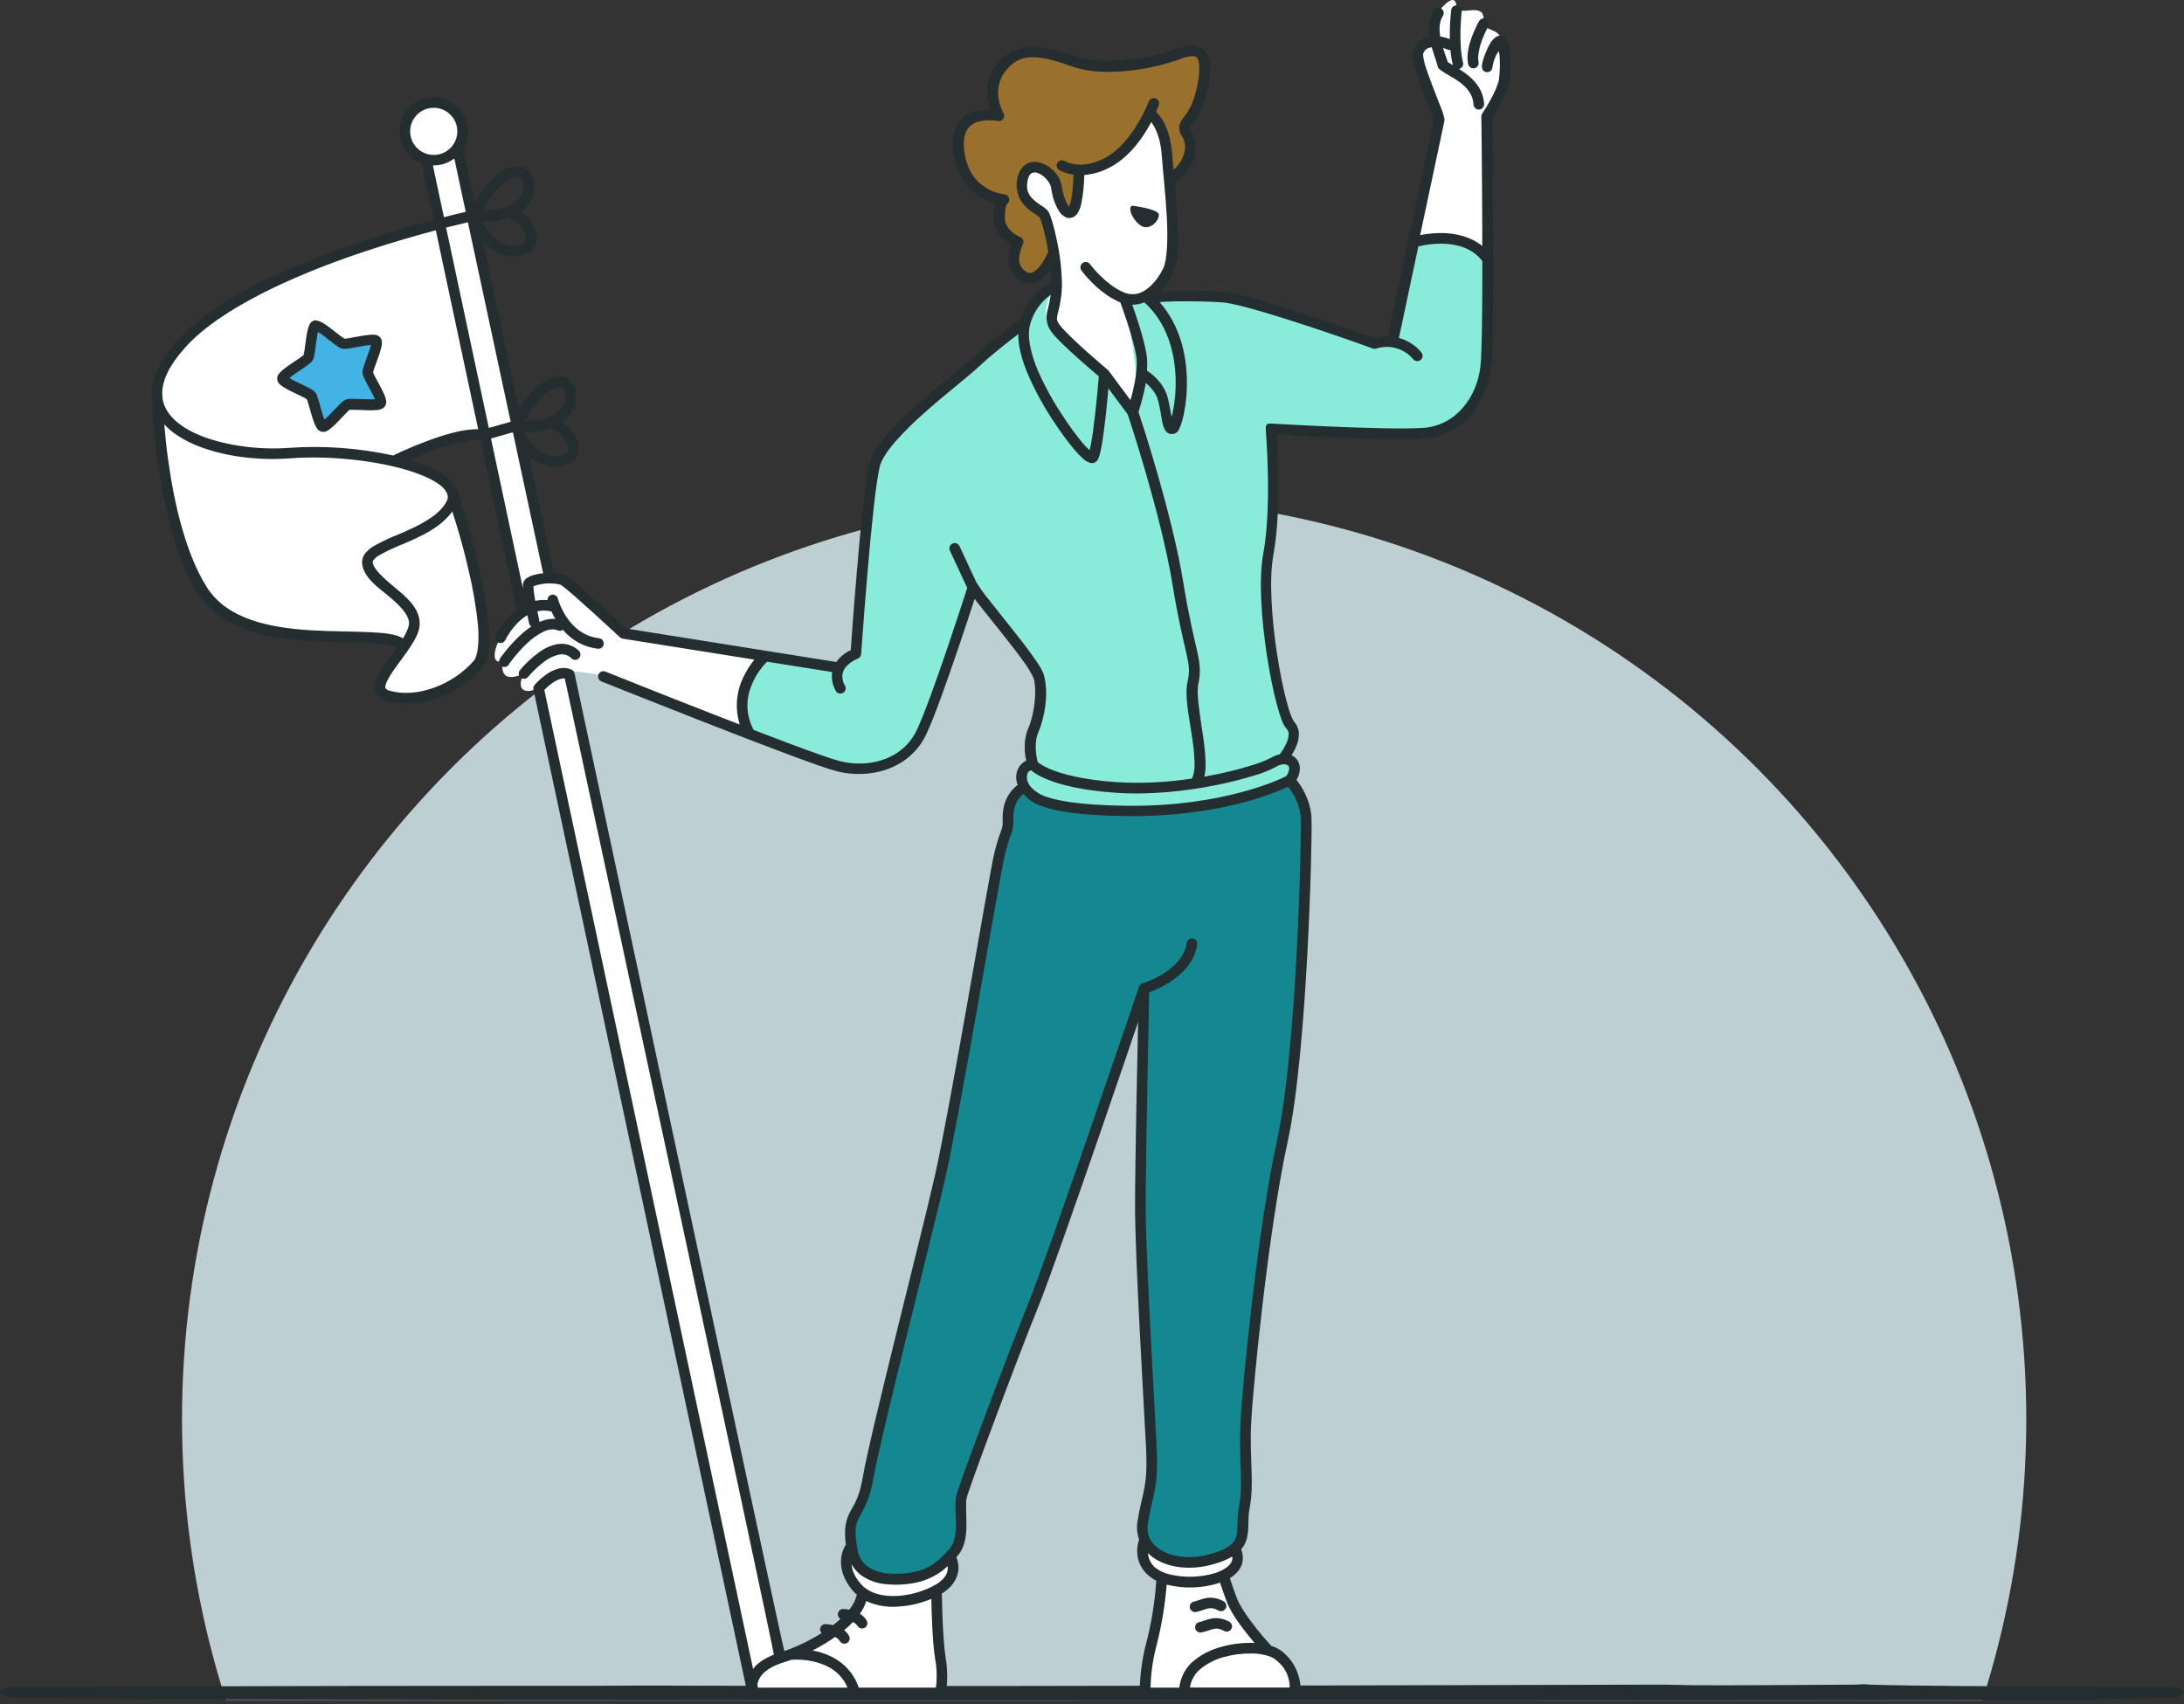 <?xml version="1.0" encoding="UTF-8"?>
<svg width="360px" height="281px" viewBox="0 0 360 281" version="1.1" xmlns="http://www.w3.org/2000/svg" xmlns:xlink="http://www.w3.org/1999/xlink">
    <rect x="0" y="0" width="360" height="281" fill="#333333" stroke="none"/>
    <title>5A415F95-45DD-4D64-B0CE-130BC3CB06FB</title>
    <defs>
        <rect id="path-1" x="0" y="0" width="340" height="230"></rect>
    </defs>
    <g id="UI" stroke="none" stroke-width="1" fill="none" fill-rule="evenodd">
        <g id="3.2---New-Section---New-Created" transform="translate(-444, -416)">
            <g id="as_NewSection" transform="translate(444, 416)">
                <g id="Group-7" transform="translate(13, 50)">
                    <mask id="mask-2" fill="white">
                        <use xlink:href="#path-1"></use>
                    </mask>
                    <g id="Rectangle"></g>
                    <circle id="Oval" fill="#BECFD4" mask="url(#mask-2)" cx="169" cy="184" r="152"></circle>
                </g>
                <g id="Group-52" fill-rule="nonzero">
                    <path d="M114.962,277.926 C105.004,277.876 97.215,277.951 97.215,277.951 L82.381,277.951 C74.248,277.951 45.75,277.972 27.096,278.04 L1.977,278.129 C1.977,278.129 0,278.296 0,279.018 C0,279.74 1.977,279.907 1.977,279.907 L23.494,280.085 C56.33,280.355 337.449,280.405 348.374,280.138 L357.976,279.907 C357.976,279.907 360,279.754 360,279.018 C360,278.281 357.976,278.129 357.976,278.129 L332.637,278.036 C318.937,277.986 307.703,277.83 307.322,277.68 L305.693,277.752 C305.693,277.752 282.498,277.908 279.649,277.855 L274.407,277.755 L271.918,277.755 L218.056,277.89 L164.211,277.979 L148.591,277.979 C148.591,277.979 123.113,277.968 114.962,277.926 Z" id="path2625" fill="#242D2F"></path>
                    <g id="g1791" transform="translate(25, 0)">
                        <path d="M143.803,129.515 C143.803,129.515 140.939,132.032 141.179,134.689 C141.418,137.346 139.144,142.138 137.939,150.036 C136.734,157.934 133.351,177.04 133.351,177.04 L129.142,197.217 L117.718,245.411 C117.718,245.411 116.02,249.95 115.231,252.337 C114.441,254.724 115.863,261.946 124.983,260.288 C134.103,258.63 133.227,251.215 133.307,249.167 C133.387,247.119 135.305,242.095 135.305,242.095 L160.611,171.422 L163.538,163.624 C163.538,163.624 162.872,198.113 163.225,207.976 C163.577,217.838 164.743,236.811 164.743,242.671 C164.743,248.531 162.296,251.641 163.847,254.365 C165.399,257.088 171.126,258.587 175.331,257.029 C179.537,255.47 179.573,254.132 179.92,251.168 C180.266,248.205 180.402,235.439 180.369,231.783 C180.336,228.127 183.919,201.02 185.16,193.225 C186.402,185.43 189.779,173.091 189.293,162.992 C188.806,152.893 191.29,137.893 189.959,133.241 C188.627,128.589 187.225,129.169 187.225,129.169 C187.225,129.169 181.524,132.455 167.556,133.627 C153.588,134.799 145.447,132.558 143.759,129.525 L143.803,129.515 Z" id="path1553" fill="#138890"></path>
                        <path d="M118.35,126.402 C118.35,126.402 113.243,126.858 108.694,125.133 C104.146,123.408 88.966,117.272 84.967,115.407 C80.968,113.543 74.202,111.202 72.684,111.059 C71.166,110.915 68.272,110.13 66.357,111.372 C64.443,112.614 63.361,114.165 61.696,113.889 C60.031,113.613 61.316,110.992 61.316,110.992 C61.316,110.992 59.938,111.888 58.696,111.541 C57.454,111.195 57.867,109.024 57.867,109.024 C57.867,109.024 56.535,109.474 56.535,108.092 C56.535,106.71 57.534,104.989 57.534,104.989 C57.534,104.989 60.291,101.266 61.636,100.713 C62.981,100.161 62.362,98.642 62.465,97.161 C62.568,95.679 63.018,95.229 66.501,95.496 C69.983,95.762 76.26,103.357 77.822,104.219 C79.383,105.082 113.313,109.98 113.692,109.91 C114.072,109.84 116.07,107.739 116.313,106.98 C116.556,106.221 117.451,92.839 117.978,85.563 C118.504,78.288 119.289,74.113 124.497,69.664 C129.705,65.216 141.568,54.9 141.845,54.73 C142.121,54.561 143.636,53.695 143.636,53.695 C144.076,52.725 144.571,51.781 145.121,50.868 C146.017,49.383 148.844,47.315 148.844,47.315 C148.977,45.383 148.92,43.443 148.674,41.522 C148.258,38.898 147.811,35.934 146.293,34.656 C144.775,33.377 142.88,31.932 143.879,29.208 C144.878,26.485 147.775,27.001 148.95,29.931 C150.126,32.861 150.845,36.277 152.02,34.416 C153.196,32.555 153.379,28.083 153.379,28.083 C153.379,28.083 155.483,28.116 158.45,26.152 C161.417,24.187 164.656,18.737 164.656,18.737 C164.656,18.737 166.245,19.632 167.347,25.496 C168.449,31.359 168.555,41.845 168.106,43.846 C167.656,45.847 164.277,48.74 164.277,48.74 C168.836,48.407 173.419,48.616 177.928,49.363 C184.861,50.605 192.965,53.742 195.103,54.467 C197.241,55.193 202.072,56.572 203.244,56.295 C204.416,56.019 204.796,55.396 205.035,53.881 C205.275,52.366 212.314,19.562 212.314,19.562 C212.314,19.562 209.694,12.737 209.108,11.012 C208.522,9.287 208.798,8.388 209.554,7.632 C210.029,7.174 210.655,6.904 211.315,6.873 C211.315,6.873 211.212,3.25 211.934,2.181 C212.657,1.113 214.855,-1.301 215.051,0.89 C215.247,3.08 219.403,0.16 219.549,3.034 C219.696,5.907 221.88,3.906 222.799,7.183 C223.718,10.459 222.832,14.321 221.384,17.358 C219.936,20.395 220.385,18.46 220.315,24.117 C220.245,29.774 220.245,54.397 220.245,54.397 C220.245,54.397 220.578,62.882 217.175,67.33 C213.772,71.778 209.517,71.642 203.624,71.572 C197.73,71.502 184.345,70.78 184.345,70.78 C184.345,70.78 185.84,84.261 184.425,89.529 C183.01,94.796 183.839,107.233 185.756,113.136 C187.674,119.04 188.587,121.208 187.538,123.282 C186.489,125.356 189.416,126.645 187.927,128.256 C186.439,129.868 182.68,131.403 173.32,132.865 C163.96,134.326 152.676,134.087 148.201,132.498 C143.726,130.91 142.764,128.17 143.519,127.171 C144.275,126.172 144.642,125.806 144.851,125.759 C145.061,125.713 144.632,121.344 145.777,119.196 C146.922,117.049 147.535,113.003 145.444,109.54 C143.353,106.077 135.322,96.811 135.322,96.811 L132.468,106.54 C132.468,106.54 128.959,118.194 126.372,121.61 C123.784,125.027 118.38,126.392 118.38,126.392 L118.35,126.402 Z" id="path1557" fill="#FFFFFF"></path>
                        <path d="M118.35,126.402 C118.35,126.402 113.243,126.858 108.694,125.133 C106.638,124.353 101.242,120.89 98.019,120.89 C94.795,120.89 99.117,108.234 101.679,108.234 C108.26,108.234 113.543,109.937 113.692,109.91 C114.072,109.84 116.07,107.739 116.313,106.98 C116.556,106.221 117.451,92.839 117.978,85.563 C118.504,78.288 119.289,74.113 124.497,69.664 C129.705,65.216 141.568,54.9 141.845,54.73 C142.121,54.561 143.636,53.695 143.636,53.695 C144.076,52.725 144.571,51.781 145.121,50.868 C146.017,49.383 148.844,47.315 148.844,47.315 C148.902,46.473 145.543,53.144 148.844,53.597 C150.212,53.784 158.809,66.655 161,65.981 C163.839,65.109 160.968,55.594 161,50.868 C161.02,47.864 164.277,48.74 164.277,48.74 C168.836,48.407 173.419,48.616 177.928,49.363 C184.861,50.605 192.965,53.742 195.103,54.467 C197.241,55.193 202.072,56.572 203.244,56.295 C204.416,56.019 204.796,55.396 205.035,53.881 C205.138,53.231 208.006,46.913 208.006,39.714 C208.006,39.206 220.245,39.714 220.253,42.152 C220.261,44.59 220.245,54.397 220.245,54.397 C220.245,54.397 220.578,62.882 217.175,67.33 C213.772,71.778 209.517,71.642 203.624,71.572 C197.73,71.502 184.345,70.78 184.345,70.78 C184.345,70.78 185.84,84.261 184.425,89.529 C183.01,94.796 183.839,107.233 185.756,113.136 C187.674,119.04 188.587,121.208 187.538,123.282 C186.489,125.356 189.416,126.645 187.927,128.256 C186.439,129.868 182.68,131.403 173.32,132.865 C163.96,134.326 152.676,134.087 148.201,132.498 C143.726,130.91 142.764,128.17 143.519,127.171 C144.275,126.172 144.642,125.806 144.851,125.759 C145.061,125.713 144.632,121.344 145.777,119.196 C146.922,117.049 147.535,113.003 145.444,109.54 C143.353,106.077 135.322,96.811 135.322,96.811 L132.468,106.54 C132.468,106.54 128.959,118.194 126.372,121.61 C123.784,125.027 118.38,126.392 118.38,126.392 L118.35,126.402 Z" id="path1557-copy" fill="#89ECDA"></path>
                        <path d="M148.631,41.535 C148.631,41.535 147.562,45.084 144.905,45.88 C142.248,46.676 141.975,42.154 142.491,41.085 C143.007,40.017 141.698,40.19 140.902,38.568 C140.107,36.947 139.834,33.014 139.834,33.014 C139.834,33.014 135.212,32.292 133.697,27.567 C132.182,22.842 134.007,20.531 135.145,19.632 C136.284,18.733 139.394,19.219 139.394,19.219 C138.467,16.894 138.467,14.302 139.394,11.977 C140.946,8.012 147.189,7.905 150.738,9.873 C154.288,11.841 162.639,11.148 165.535,10.183 C168.432,9.217 172.225,6.803 173.363,10.562 C174.502,14.321 170.433,19.942 170.673,21.427 C170.913,22.912 171.572,25.359 170.293,27.087 C169.63,28.018 168.868,28.873 168.019,29.638 C168.019,29.638 167.536,22.845 165.985,20.844 C164.433,18.843 163.914,19.429 163.914,19.429 C163.914,19.429 161.64,24.707 158.5,26.155 C156.852,26.944 155.138,27.589 153.379,28.083 C153.379,28.083 153.069,33.291 152,34.566 C150.931,35.841 149.273,33.361 149.033,31.533 C148.794,29.705 146.999,27.084 144.791,27.537 C142.584,27.99 142.93,32.332 145.101,33.987 C147.272,35.641 148.621,41.542 148.621,41.542 L148.631,41.535 Z" id="path1555" fill="#9A702D"></path>
                        <path d="M115.657,255.846 C115.657,255.846 113.452,257.178 114.485,259.16 C115.315,260.621 116.273,262.006 117.348,263.298 C117.348,263.298 115.487,268.056 110.762,270.091 C106.037,272.125 101.829,273.754 100.344,275.332 C98.858,276.91 99.138,279.114 99.138,279.114 L130.004,279.114 C130.43,276.98 130.442,274.784 130.041,272.645 C129.375,268.952 129.375,264.434 129.375,263.228 C129.375,262.023 131.306,261.091 131.962,260.332 C132.618,259.572 131.479,256.536 131.479,256.536 C131.479,256.536 130.167,260.198 124.031,260.332 C117.894,260.465 115.65,255.846 115.65,255.846 L115.657,255.846 Z" id="path1559" fill="#FFFFFF"></path>
                        <path d="M163.954,279.114 L188.487,279.114 C188.461,277.173 187.783,275.297 186.562,273.787 C184.528,271.356 183.566,272.691 180.805,268.203 C179.236,265.688 177.867,263.054 176.71,260.325 C176.71,260.325 178.221,259.399 178.854,258.081 C179.487,256.762 178.464,255.474 178.464,255.474 C176.403,256.884 173.936,257.577 171.442,257.448 C167.447,257.155 164.077,254.961 164.077,254.961 C164.077,254.961 162.882,255.667 163.98,257.571 C164.647,258.72 165.556,259.71 166.644,260.471 C166.644,260.471 166.131,266.595 164.889,270.424 C163.647,274.253 163.96,279.128 163.96,279.128 L163.954,279.114 Z" id="path1561" fill="#FFFFFF"></path>
                        <path d="M99.138,279.114 L59.681,94.543 L54.197,67.47 L48.164,39.168 L45.544,26.818 C43.385,25.807 42.031,23.613 42.094,21.231 C42.161,17.092 46.852,16.126 49.06,17.884 C51.267,19.642 51.197,22.436 51.028,23.125 C50.89,24.016 50.808,24.914 50.785,25.815 L72.134,126.042 L88.273,200.401 L103.413,272.881 C103.413,272.881 98.069,275.412 99.138,279.114 Z" id="path1563" fill="#FFFFFF"></path>
                        <path d="M47.238,36.95 C47.238,36.95 25.596,41.875 12.943,50.119 C0.29,58.363 0.736,63.468 1.112,67.883 C1.489,72.298 2.391,86.336 7.219,94.923 C12.047,103.51 18.497,103.647 27.29,104.649 C36.084,105.651 39.534,105.475 40.499,105.854 C41.465,106.234 41.605,106.683 40.396,108.408 C39.187,110.133 34.636,113.959 40.293,115.068 C45.95,116.176 54.191,110.619 54.674,107.513 C55.156,104.406 54.054,95.719 51.777,88.374 C49.499,81.028 49.046,79.497 44.432,77.302 C39.817,75.108 40.466,75.474 44.192,74.059 C47.918,72.644 54.401,71.728 54.401,71.728 L47.238,36.95 Z" id="path1565" fill="#FFFFFF"></path>
                        <path d="M26.711,53.881 C26.711,53.881 26.022,58.876 25.332,59.542 C24.643,60.208 20.524,61.113 22.159,62.985 C23.794,64.856 25.642,63.744 26.678,66.744 C27.713,69.744 27.643,71.299 29.341,69.781 C31.04,68.262 32.688,66.468 32.688,66.468 C32.688,66.468 36.35,66.847 37.349,66.571 C38.348,66.294 36.557,64.02 36.017,62.159 C35.478,60.298 37.016,57.261 37.053,56.638 C37.09,56.016 37.09,56.362 34.193,56.362 C31.296,56.362 26.741,53.881 26.741,53.881 L26.711,53.881 Z" id="path1567" fill="#43B3E6"></path>
                        <path d="M215.068,0.886 L215.034,0.886 C214.609,0.908 214.262,1.233 214.212,1.655 C214.027,3.244 213.949,4.844 213.979,6.443 C213.47,6.246 212.941,6.107 212.401,6.027 C212.194,4.759 212.244,3.52 212.833,2.634 C213.099,2.231 212.987,1.688 212.584,1.422 C212.434,1.322 212.257,1.272 212.078,1.279 C211.794,1.286 211.532,1.432 211.375,1.669 C210.479,3.021 210.413,4.595 210.626,6.051 C210.432,6.088 210.241,6.138 210.053,6.2 C208.888,6.566 208.026,7.554 207.822,8.758 C207.706,9.58 207.965,10.346 208.285,11.378 C208.605,12.41 209.044,13.612 209.497,14.791 C209.95,15.97 210.413,17.122 210.766,18.064 C211.099,18.92 211.298,19.626 211.338,19.755 L203.763,55.506 C203.052,55.499 202.344,55.593 201.659,55.786 C201.526,55.736 196.871,54.055 191.437,52.243 C185.923,50.405 179.866,48.494 176.993,48.154 C176.167,48.058 173.596,47.941 170.826,47.925 C169.441,47.925 168.033,47.925 166.831,48.001 L166.248,48.041 C167.088,47.136 167.783,46.108 168.309,44.991 C169.308,42.91 169.261,39.49 169.061,35.775 C168.958,33.863 168.788,31.899 168.622,30.087 C172.015,27.807 172.911,24.021 171.326,21.58 C171.069,21.187 171.099,21.134 171.113,21.071 C171.234,20.815 171.384,20.575 171.562,20.355 C172.704,18.847 173.499,17.107 173.893,15.257 C174.559,12.497 174.782,10.436 173.979,8.931 C173.558,8.17 172.801,7.655 171.938,7.542 C171.066,7.429 170.114,7.629 169.002,8.055 C165.066,9.567 156.785,10.892 152.433,9.357 C150.022,8.508 147.728,7.735 145.514,7.692 C143.166,7.586 140.912,8.62 139.461,10.469 C136.87,13.642 137.749,16.549 138.385,18.097 C137.488,18.041 136.587,18.137 135.721,18.38 C134.575,18.699 133.583,19.422 132.928,20.415 C132.222,21.52 131.909,23.055 132.159,25.076 C132.655,29.072 134.712,31.339 136.63,32.508 C137.432,32.992 138.3,33.355 139.208,33.587 C138.955,34.328 138.832,35.108 138.845,35.891 L138.845,35.891 C138.811,38.688 140.842,39.84 141.768,40.286 C141.494,40.791 141.322,41.344 141.262,41.915 C141.085,43.28 141.405,45.148 143.147,46.243 C143.99,46.792 145.055,46.874 145.973,46.463 C146.749,46.067 147.413,45.483 147.905,44.765 C147.995,44.648 148.074,44.528 148.158,44.408 C148.231,45.161 148.274,45.883 148.284,46.546 C145.887,47.832 144.083,49.999 143.253,52.589 C142.647,53.036 138.152,56.345 135.122,59.179 C133.624,60.581 129.771,63.554 126.159,66.781 C124.402,68.319 122.744,69.966 121.194,71.712 C119.789,73.343 118.71,74.902 118.317,76.43 C117.954,77.835 117.611,80.396 117.255,83.565 C116.899,86.735 116.552,90.471 116.256,94.044 C115.667,100.923 115.257,106.723 115.237,107.186 C114.534,107.508 113.898,107.96 113.363,108.518 C113.174,108.715 113,108.925 112.843,109.147 L78.188,103.617 C78.008,103.45 76.19,101.756 74.022,99.784 C72.887,98.752 71.692,97.69 70.709,96.824 C69.998,96.17 69.245,95.563 68.455,95.006 C67.887,94.673 67.248,94.479 66.591,94.44 C66.494,94.44 66.394,94.44 66.294,94.44 L62.145,75.098 C63.407,76.267 65.122,77.166 67.24,76.876 C68.615,76.69 69.627,76.11 70.093,75.211 C70.5,74.331 70.493,73.315 70.073,72.441 C69.701,71.568 69.142,70.787 68.435,70.154 C68.202,69.936 67.951,69.738 67.686,69.561 C68.538,68.941 69.202,68.099 69.607,67.127 C70.104,65.992 70.091,64.699 69.571,63.574 C69.007,62.476 67.785,61.883 66.574,62.119 C64.243,62.582 62.498,64.583 61.23,66.374 C60.967,66.747 60.73,67.11 60.514,67.46 L54.57,39.704 C55.869,41.185 57.82,42.537 60.354,42.191 C61.729,42.004 62.738,41.425 63.208,40.526 C63.614,39.646 63.607,38.63 63.188,37.756 C62.812,36.886 62.252,36.107 61.546,35.475 C61.317,35.257 61.073,35.057 60.814,34.876 C61.665,34.257 62.329,33.414 62.731,32.442 C63.228,31.307 63.215,30.013 62.695,28.889 C62.132,27.79 60.91,27.195 59.698,27.43 C57.367,27.897 55.623,29.898 54.354,31.689 C53.918,32.305 53.545,32.901 53.239,33.427 L51.334,24.534 C51.853,23.665 52.127,22.672 52.126,21.66 C52.129,18.81 50.003,16.407 47.174,16.063 C44.345,15.718 41.704,17.541 41.022,20.308 C40.341,23.075 41.833,25.915 44.498,26.924 C44.498,26.924 44.498,26.944 44.498,26.954 L46.496,36.277 C42.966,37.21 38.332,38.538 33.314,40.256 C22.742,43.879 10.625,49.12 4.326,56.069 C1.941,58.696 0.606,61.11 0.177,63.314 C0.059,63.469 -0.003,63.659 0,63.854 C0,63.854 0,64.22 0.024,64.693 C0.024,64.903 0.024,65.109 0.024,65.312 C0.024,65.415 0.024,65.515 0.05,65.615 C0.147,67.789 0.383,71.762 1.049,76.413 C2.031,83.406 3.896,91.85 7.639,97.767 C11.501,103.873 19.246,105.265 26.285,105.685 C29.801,105.894 33.177,105.858 35.861,105.991 C37.939,106.097 39.584,106.394 40.466,106.76 C39.916,107.529 39.32,108.315 38.768,109.091 C37.895,110.303 37.12,111.422 36.863,112.617 C36.704,113.236 36.795,113.893 37.116,114.445 C37.52,115.02 38.122,115.425 38.808,115.58 C44.079,117.085 50.561,114.608 54.457,110.066 C55.749,108.568 55.789,106.114 55.563,103.171 C55.239,99.897 54.682,96.65 53.898,93.455 C52.363,86.829 50.368,80.755 50.368,80.755 C50.29,80.519 50.114,80.327 49.886,80.229 C49.591,79.646 49.19,79.123 48.704,78.687 C47.232,77.505 45.067,76.573 42.49,75.814 C43.423,75.404 44.585,74.915 45.87,74.432 C48.72,73.37 52.136,72.434 54.194,72.574 L60.148,100.38 C60.158,100.425 60.171,100.468 60.188,100.51 C59.798,100.801 59.431,101.12 59.089,101.466 C58.117,102.449 57.308,103.581 56.691,104.819 C56.519,105.252 56.715,105.744 57.138,105.939 C57.561,106.134 58.063,105.964 58.28,105.551 C58.808,104.499 59.498,103.537 60.324,102.698 C60.803,102.209 61.343,101.783 61.929,101.429 C62.085,102.195 62.215,102.761 62.215,102.761 C62.264,102.977 62.393,103.166 62.575,103.291 C61.928,103.729 61.317,104.218 60.747,104.752 C59.912,105.53 59.133,106.366 58.416,107.253 C58.123,107.609 57.89,107.919 57.724,108.145 L57.52,108.425 C57.461,108.491 57.413,108.568 57.381,108.651 C57.218,108.933 57.226,109.282 57.4,109.557 C57.574,109.832 57.887,109.988 58.211,109.961 C58.536,109.935 58.818,109.73 58.946,109.43 C58.849,109.624 58.919,109.477 58.946,109.43 L59.119,109.191 C59.269,108.984 59.488,108.698 59.758,108.365 C60.421,107.539 61.141,106.76 61.912,106.034 C62.709,105.264 63.62,104.621 64.613,104.13 C65.502,103.73 66.254,103.647 66.92,103.936 C67.208,104.062 67.541,104.024 67.793,103.837 C69.234,105.579 71.291,106.698 73.536,106.963 C74.015,107.019 74.449,106.676 74.505,106.197 C74.561,105.718 74.218,105.284 73.739,105.228 C68.488,104.609 66.963,98.706 66.963,98.706 C66.87,98.318 66.526,98.044 66.128,98.04 C66.052,98.038 65.977,98.047 65.905,98.066 C65.506,98.163 65.229,98.525 65.239,98.935 C64.855,98.904 64.47,98.904 64.087,98.935 C63.798,98.962 63.511,99.007 63.228,99.068 C63.128,98.482 63.034,97.906 62.981,97.434 C62.951,97.193 62.933,96.95 62.928,96.708 C62.928,96.651 62.928,96.708 62.928,96.668 C63.035,96.613 63.146,96.567 63.261,96.531 C63.744,96.382 64.24,96.281 64.743,96.228 C65.881,96.102 67.197,96.275 67.533,96.481 C67.733,96.608 68.582,97.287 69.561,98.146 C70.54,99.005 71.715,100.051 72.844,101.076 C75.108,103.134 77.189,105.072 77.189,105.072 C77.315,105.192 77.476,105.271 77.648,105.298 L99.361,108.755 C98.622,109.654 97.999,110.643 97.507,111.698 C96.339,114.119 96.137,116.895 96.944,119.459 C95.363,118.847 93.78,118.232 92.192,117.615 C83.182,114.095 74.798,110.726 74.798,110.726 C74.35,110.542 73.838,110.756 73.654,111.203 C73.471,111.651 73.684,112.163 74.132,112.347 C74.132,112.347 82.516,115.71 91.54,119.24 C96.052,121.004 100.723,122.809 104.592,124.258 C108.461,125.706 111.468,126.785 112.87,127.144 C118.294,128.536 124.913,126.898 127.67,121.084 C129.002,118.281 131.096,112.351 132.891,107.056 C134.223,103.174 135.135,100.327 135.651,98.732 C135.898,99.065 136.168,99.398 136.464,99.784 C137.513,101.116 138.821,102.751 140.127,104.379 C141.432,106.008 142.697,107.646 143.683,109.018 C144.36,109.91 144.939,110.872 145.411,111.888 C145.957,114.099 145.474,117.811 144.492,120.092 C143.636,122.09 143.902,124.241 144.159,125.42 C143.453,125.743 142.915,126.347 142.674,127.084 C142.424,127.846 142.451,128.672 142.75,129.415 C142.152,129.856 141.646,130.41 141.262,131.047 C140.06,132.941 140.283,134.999 140.283,135.855 C140.244,136.298 140.132,136.731 139.95,137.137 C139.551,138.253 139.208,139.389 138.925,140.54 C138.685,141.502 138.139,144.535 137.363,148.864 C136.587,153.192 135.611,158.8 134.586,164.617 C132.528,176.244 130.257,188.793 129.075,193.971 C127.893,199.149 125.2,209.874 122.682,220.102 C120.165,230.331 117.808,240.054 117.202,243.617 C116.636,246.946 115.803,247.992 115.097,249.334 C114.468,250.536 114.068,251.947 114.431,254.714 C114.378,254.765 114.331,254.822 114.292,254.884 C113.899,255.592 113.672,256.38 113.626,257.188 C113.546,258.557 113.959,260.431 115.647,262.343 C115.824,262.545 116.014,262.735 116.216,262.912 L116.216,262.969 C116.009,263.868 115.582,264.702 114.974,265.396 C114.652,265.333 114.326,265.295 113.999,265.283 C113.599,265.274 113.244,265.538 113.137,265.923 C113.031,266.309 113.201,266.717 113.549,266.914 C113.173,267.247 112.763,267.604 112.327,267.943 C111.914,267.844 111.493,267.784 111.068,267.767 C110.712,267.758 110.386,267.967 110.245,268.295 C110.104,268.622 110.177,269.003 110.429,269.255 C108.497,270.468 106.435,271.46 104.283,272.215 C104.139,272.265 69.704,111.039 69.704,111.039 C69.654,110.764 69.476,110.53 69.224,110.409 L69.198,110.409 L69.154,110.389 C68.801,110.233 68.422,110.146 68.036,110.133 C67.648,110.123 67.262,110.174 66.89,110.283 C66.204,110.493 65.559,110.818 64.982,111.245 C64.307,111.73 63.687,112.288 63.134,112.91 C63.103,112.943 63.074,112.979 63.048,113.017 L63.048,113.017 C63.005,113.08 62.971,113.15 62.948,113.223 C62.94,113.243 62.935,113.265 62.931,113.286 C62.931,113.286 62.931,113.286 62.931,113.286 C62.922,113.32 62.917,113.355 62.915,113.389 C62.916,113.396 62.916,113.403 62.915,113.409 L62.915,113.519 C62.913,113.526 62.913,113.533 62.915,113.539 C62.915,113.539 62.915,113.539 62.915,113.563 L62.915,113.563 C62.914,113.568 62.914,113.574 62.915,113.579 C62.911,113.599 62.911,113.619 62.915,113.639 L98.139,278.875 C98.266,279.677 98.855,280 99.085,280 L130.051,280 C130.472,280 130.833,279.701 130.91,279.287 C131.22,277.277 131.204,275.23 130.863,273.224 C130.377,270.354 130.254,263.172 130.244,262.732 L130.287,262.706 C132.285,261.48 132.951,259.862 132.994,258.603 C133.006,257.968 132.885,257.338 132.638,256.752 C132.735,256.639 132.831,256.526 132.924,256.419 C134.17,254.881 134.316,252.89 134.303,251.092 C134.29,249.294 134.153,247.622 134.36,246.866 C134.469,246.457 135.085,244.669 135.961,242.258 C136.837,239.847 137.979,236.747 139.211,233.461 C141.672,226.888 144.475,219.556 146.127,215.504 C147.821,211.345 152.363,198.343 156.509,186.313 C159.712,177.016 161.417,171.995 162.595,168.506 C162.465,174.729 162.099,191.72 162.099,198.932 C162.099,207.52 163.564,231.823 163.904,238.582 C164.237,245.281 163.348,245.648 162.502,250.812 C162.33,251.816 162.418,252.848 162.758,253.809 C162.729,253.992 162.681,254.171 162.615,254.345 C162.388,255.272 162.395,256.241 162.635,257.165 C162.968,258.367 163.834,259.716 165.595,260.618 C165.352,264.292 164.746,267.934 163.787,271.489 C163.191,273.991 162.879,276.552 162.855,279.124 C162.855,279.608 163.247,280 163.731,280 L188.53,280 C188.983,280 189.363,279.658 189.406,279.208 C189.406,279.208 189.812,274.816 186.116,272.119 C185.632,271.78 185.097,271.522 184.531,271.353 L184.531,271.333 C184.531,271.333 183.379,270.094 182.084,268.469 C180.789,266.844 179.354,264.79 178.847,263.418 C178.265,261.84 177.958,260.934 177.802,260.438 C177.722,260.192 177.745,260.255 177.725,260.192 C178.255,259.88 178.726,259.478 179.117,259.003 C179.906,258.01 180.09,256.665 179.597,255.497 C179.597,255.497 179.597,255.474 179.58,255.464 C180.007,254.969 180.32,254.385 180.496,253.755 C180.965,252.067 180.619,250.462 180.972,248.694 C181.797,244.562 180.942,240.633 181.231,234.683 C181.521,228.733 184.065,202.818 187.258,188.201 C188.896,180.712 189.899,168.349 190.491,157.358 C191.084,146.367 191.26,136.897 191.181,134.912 C191.061,131.932 189.499,129.585 188.71,128.586 C189.022,128.069 189.209,127.487 189.256,126.885 C189.353,125.888 188.808,124.939 187.897,124.521 C188.146,124.121 188.369,123.707 188.563,123.279 C188.871,122.631 189.052,121.93 189.096,121.214 C189.145,120.394 188.857,119.59 188.3,118.987 C188.087,118.644 187.911,118.281 187.774,117.901 C187.535,117.262 187.271,116.396 187.005,115.377 C186.476,113.339 185.936,110.669 185.497,107.802 C184.621,102.069 184.165,95.482 184.887,91.57 C186.193,84.448 185.617,74.669 185.394,71.649 C186.609,71.718 190.128,71.918 194.817,72.115 C200.404,72.351 206.687,72.538 209.8,72.308 C216.216,71.832 220.122,66.248 220.788,60.687 C220.958,59.249 221.034,56.056 221.081,51.924 C221.128,47.791 221.124,42.787 221.108,37.939 C221.071,28.473 220.965,19.879 220.961,19.479 C221.138,19.209 221.591,18.51 222.16,17.481 C222.852,16.236 223.612,14.764 223.825,13.459 C224.02,11.963 224.049,10.45 223.911,8.947 C223.872,8.269 223.749,7.598 223.545,6.95 C223.458,6.63 223.277,6.343 223.026,6.127 C222.837,5.97 222.604,5.876 222.36,5.857 C222.113,5.849 221.871,5.917 221.664,6.051 L221.664,6.051 C220.795,6.617 220.379,7.552 219.972,8.498 C219.78,8.941 219.615,9.394 219.476,9.856 C219.35,10.216 219.279,10.594 219.266,10.975 C219.246,11.3 219.408,11.61 219.687,11.778 C219.966,11.947 220.315,11.947 220.594,11.778 C220.872,11.61 221.035,11.3 221.014,10.975 C221.05,10.764 221.097,10.555 221.154,10.349 C221.272,9.954 221.413,9.566 221.577,9.187 C221.708,8.913 221.869,8.653 222.057,8.415 C222.109,8.642 222.149,8.872 222.177,9.104 C222.28,10.458 222.244,11.819 222.07,13.166 C221.94,13.959 221.261,15.44 220.602,16.619 C219.942,17.798 219.326,18.727 219.326,18.727 C219.224,18.88 219.173,19.062 219.18,19.246 C219.18,19.286 219.293,28.269 219.33,37.926 C219.33,38.801 219.33,39.67 219.33,40.549 C217.375,38.981 214.948,38.488 212.907,38.428 C211.628,38.4 210.349,38.512 209.094,38.761 L213.09,19.925 L213.09,19.925 L213.09,19.925 C213.091,19.913 213.091,19.901 213.09,19.889 L213.09,19.889 C213.108,19.788 213.108,19.686 213.09,19.586 C212.933,18.856 212.702,18.144 212.401,17.461 C212.038,16.502 211.578,15.347 211.132,14.182 C210.686,13.016 210.253,11.851 209.953,10.875 C209.763,10.271 209.63,9.65 209.557,9.021 C209.641,8.456 210.063,8 210.619,7.872 C210.743,7.83 210.87,7.799 210.999,7.779 C211.195,8.501 211.422,9.16 211.608,9.69 C211.818,10.293 211.941,10.845 211.961,10.795 C211.974,11.035 212.085,11.259 212.267,11.415 L212.287,11.415 L212.327,11.445 C213.196,12.16 214.495,12.693 215.657,13.582 C216.819,14.471 217.805,15.58 217.891,17.245 C217.908,17.557 218.09,17.836 218.368,17.977 C218.646,18.119 218.979,18.101 219.24,17.93 C219.502,17.76 219.653,17.463 219.636,17.152 C219.516,14.861 218.121,13.269 216.713,12.204 C216.303,11.894 215.883,11.614 215.484,11.361 L215.524,11.361 C215.749,11.306 215.943,11.162 216.062,10.962 C216.181,10.763 216.215,10.524 216.156,10.299 C215.354,7.139 215.933,1.888 215.933,1.888 C215.99,1.41 215.649,0.975 215.171,0.916 L215.054,0.916 L215.068,0.886 Z M219.566,3.034 C219.253,3.034 218.965,3.202 218.81,3.473 C218.383,4.245 218.011,5.046 217.698,5.871 C217.175,7.239 216.669,8.957 217.006,10.572 C217.069,10.878 217.29,11.127 217.586,11.225 C217.883,11.323 218.209,11.256 218.442,11.049 C218.675,10.841 218.78,10.525 218.717,10.219 C218.517,9.247 218.864,7.722 219.33,6.493 C219.612,5.754 219.946,5.035 220.329,4.342 C220.443,4.14 220.473,3.901 220.41,3.677 C220.348,3.453 220.198,3.264 219.996,3.15 C219.865,3.076 219.717,3.035 219.566,3.034 L219.566,3.034 Z M212.863,7.912 C213.121,7.983 213.373,8.071 213.619,8.175 C213.764,8.236 213.923,8.257 214.079,8.235 C214.148,9.067 214.281,9.893 214.478,10.705 L214.478,10.739 C214.145,10.542 213.839,10.369 213.639,10.239 C213.531,9.852 213.401,9.47 213.25,9.097 C213.133,8.738 212.997,8.335 212.863,7.912 L212.863,7.912 Z M171.549,9.264 L171.719,9.264 C172.037,9.261 172.324,9.452 172.444,9.746 C172.777,10.389 172.817,12.214 172.198,14.831 C171.589,17.395 170.776,18.464 170.16,19.296 C169.807,19.695 169.55,20.17 169.411,20.684 C169.315,21.329 169.479,21.986 169.867,22.509 C170.72,23.841 170.493,26.172 168.439,28.003 C168.356,27.101 168.279,26.248 168.229,25.522 C168.029,22.782 167.317,20.938 166.617,19.772 C166.325,19.284 165.97,18.836 165.562,18.44 C165.855,17.774 166.005,17.351 166.005,17.351 C166.17,16.898 165.938,16.396 165.485,16.229 C165.39,16.193 165.288,16.175 165.186,16.176 C164.818,16.175 164.489,16.404 164.363,16.749 C164.363,16.749 161.839,23.302 157.534,25.812 C155.33,27.101 153.562,27.241 152.34,27.097 C151.699,27.049 151.076,26.864 150.512,26.555 C150.248,26.388 149.916,26.374 149.639,26.518 C149.363,26.663 149.184,26.944 149.171,27.256 C149.158,27.568 149.313,27.863 149.576,28.03 C150.314,28.433 151.12,28.695 151.954,28.802 C151.954,29.245 151.92,30.001 151.827,31.006 C151.773,31.689 151.68,32.369 151.547,33.041 C151.484,33.388 151.372,33.724 151.214,34.04 C151.128,33.974 151.057,33.891 151.005,33.797 C150.485,32.872 150.152,31.853 150.026,30.8 C149.796,29.052 148.444,27.607 146.889,26.974 C146.499,26.81 146.083,26.714 145.66,26.691 C145.226,26.67 144.793,26.751 144.395,26.928 C143.576,27.304 142.977,28.146 142.73,29.258 C142.29,30.985 142.797,32.815 144.062,34.07 C144.51,34.505 145.002,34.892 145.531,35.225 C145.943,35.498 146.263,35.725 146.31,35.761 C146.356,35.798 146.396,35.904 146.466,36.071 C146.563,36.297 146.676,36.624 146.799,37.017 C147.036,37.796 147.295,38.841 147.528,40.013 C147.625,40.486 147.715,40.979 147.801,41.482 C147.47,42.272 147.05,43.023 146.549,43.719 C146.222,44.195 145.79,44.59 145.288,44.875 C144.918,45.091 144.452,45.048 144.129,44.768 C143.007,44.052 142.91,43.103 143.037,42.121 C143.127,41.488 143.318,40.873 143.603,40.3 C143.722,40.077 143.739,39.815 143.65,39.579 C143.562,39.343 143.376,39.157 143.14,39.068 C143.14,39.068 140.609,38.069 140.636,35.894 C140.653,34.563 140.836,33.897 140.932,33.704 C140.942,33.688 140.949,33.671 140.952,33.654 C141.268,33.452 141.42,33.07 141.329,32.706 C141.237,32.342 140.924,32.077 140.549,32.049 C139.495,31.915 138.482,31.555 137.579,30.993 C136.024,30.048 134.373,28.329 133.937,24.843 C133.724,23.112 134,22.04 134.443,21.347 C134.869,20.703 135.519,20.24 136.267,20.048 C137.317,19.79 138.409,19.753 139.474,19.942 C139.813,20.016 140.165,19.882 140.368,19.6 C140.571,19.318 140.587,18.942 140.41,18.643 C140.41,18.643 138.142,14.891 140.852,11.571 C142.238,9.876 143.686,9.387 145.514,9.433 C147.342,9.48 149.51,10.173 151.894,11.012 C157.128,12.86 165.336,11.345 169.674,9.68 C170.279,9.418 170.927,9.274 171.585,9.254 L171.549,9.264 Z M46.496,17.774 C48.642,17.774 50.382,19.514 50.382,21.66 C50.382,23.806 48.642,25.546 46.496,25.546 C44.35,25.546 42.61,23.806 42.61,21.66 C42.607,20.628 43.015,19.638 43.744,18.909 C44.474,18.179 45.464,17.771 46.496,17.774 Z M164.76,20.105 C164.894,20.287 165.02,20.476 165.136,20.671 C165.689,21.59 166.321,23.145 166.501,25.646 C166.694,28.309 167.14,32.202 167.337,35.844 C167.533,39.487 167.37,42.943 166.757,44.205 C166.001,45.767 164.936,47.099 163.784,47.831 C162.699,48.609 161.274,48.726 160.078,48.134 C157.101,46.802 154.697,43.589 154.697,43.589 C154.52,43.318 154.208,43.166 153.885,43.195 C153.562,43.224 153.282,43.429 153.156,43.728 C153.031,44.027 153.08,44.371 153.285,44.622 C153.285,44.622 155.779,48.108 159.355,49.729 C159.462,49.776 159.565,49.816 159.668,49.856 C159.702,49.949 161.789,55.576 162.302,58.729 C162.539,60.171 162.209,62.459 161.776,64.317 C161.633,64.946 161.486,65.495 161.347,65.981 L157.747,61.133 C157.706,61.079 157.659,61.029 157.607,60.984 C157.607,60.984 155.989,59.628 154.188,58.02 C152.386,56.412 150.352,54.481 149.726,53.645 C149.1,52.809 149.16,52.556 149.366,51.647 C149.773,50.189 150.002,48.688 150.049,47.175 C150.054,47.13 150.054,47.084 150.049,47.039 C150.017,44.557 149.737,42.084 149.213,39.657 C148.97,38.462 148.7,37.373 148.441,36.517 C148.311,36.088 148.184,35.718 148.055,35.405 C147.954,35.1 147.789,34.819 147.572,34.583 C147.237,34.27 146.866,33.999 146.466,33.777 C146.039,33.506 145.64,33.194 145.274,32.844 C144.548,32.119 144.042,31.283 144.412,29.658 C144.588,28.885 144.858,28.629 145.114,28.513 C145.477,28.387 145.875,28.414 146.217,28.589 C147.156,28.972 148.164,30.151 148.281,31.023 C148.425,32.34 148.85,33.61 149.526,34.749 C149.799,35.25 150.237,35.642 150.765,35.858 C151.088,35.97 151.44,35.97 151.764,35.858 C152.072,35.74 152.34,35.537 152.536,35.272 C152.922,34.711 153.172,34.068 153.265,33.394 C153.42,32.655 153.531,31.908 153.598,31.156 C153.692,30.111 153.715,29.335 153.725,28.859 C155.395,28.715 157.01,28.187 158.443,27.317 C161.476,25.546 163.564,22.406 164.77,20.118 L164.76,20.105 Z M49.886,26.132 L51.77,34.922 C50.974,35.105 49.882,35.368 48.174,35.805 L46.356,27.274 L46.489,27.274 C47.716,27.274 48.909,26.871 49.886,26.128 L49.886,26.132 Z M60.431,29.095 C60.764,29.119 60.953,29.312 61.133,29.665 C61.412,30.343 61.402,31.105 61.107,31.776 C60.514,33.257 58.619,34.772 54.61,34.669 C54.934,33.968 55.325,33.299 55.776,32.671 C56.938,31.03 58.566,29.412 60.038,29.115 C60.167,29.087 60.299,29.076 60.431,29.082 L60.431,29.095 Z M161.596,33.91 C160.667,34.429 162.182,36.98 163.461,37.396 C164.74,37.812 166.125,36.291 166.011,35.358 C165.898,34.426 161.596,33.91 161.596,33.91 Z M58.819,35.908 C58.859,35.92 58.901,35.929 58.942,35.934 C59.48,36.075 59.971,36.354 60.367,36.744 C60.879,37.209 61.288,37.776 61.569,38.408 C61.802,38.978 61.806,39.424 61.659,39.704 C61.513,39.983 61.157,40.306 60.118,40.446 C58.1,40.719 56.631,39.53 55.546,38.115 C55.158,37.605 54.812,37.063 54.51,36.497 C55.969,36.58 57.43,36.385 58.816,35.921 L58.819,35.908 Z M52.126,36.637 L59.179,69.538 L55.573,70.556 L48.53,37.519 C50.232,37.096 51.331,36.833 52.126,36.65 L52.126,36.637 Z M46.836,37.969 L53.821,70.77 C51.207,70.72 48.011,71.732 45.254,72.767 C42.497,73.803 40.279,74.865 39.813,75.098 C34.186,73.867 28.412,73.442 22.665,73.836 C16.692,74.306 9.31,73.097 5.168,70.327 C3.22,69.021 2.015,67.46 1.778,65.555 C1.758,65.176 1.748,64.909 1.742,64.653 C1.812,62.655 2.89,60.194 5.587,57.224 C11.424,50.788 23.385,45.477 33.85,41.891 C38.794,40.203 43.353,38.898 46.829,37.972 L46.836,37.969 Z M212.434,40.18 L212.86,40.18 C215.134,40.243 217.685,40.872 219.34,43.04 C219.34,46.163 219.34,49.223 219.303,51.887 C219.26,55.999 219.163,59.282 219.023,60.461 C218.444,65.365 215.101,70.14 209.64,70.543 C206.797,70.753 200.444,70.583 194.876,70.35 C189.309,70.117 184.554,69.831 184.508,69.831 L184.345,69.831 L184.271,69.831 L184.225,69.831 L184.122,69.861 L184.105,69.861 L184.082,69.861 L184.082,69.861 L184.055,69.861 L184.025,69.861 L184.025,69.861 L183.998,69.861 L183.998,69.861 L183.942,69.897 L183.942,69.897 L183.895,69.934 L183.895,69.934 L183.845,69.98 L183.845,69.98 L183.792,70.04 L183.792,70.04 C183.768,70.07 183.746,70.101 183.725,70.134 L183.725,70.134 L183.689,70.197 L183.689,70.223 C183.689,70.223 183.689,70.223 183.689,70.223 C183.679,70.246 183.672,70.27 183.665,70.293 L183.665,70.293 C183.656,70.317 183.648,70.342 183.642,70.367 L183.642,70.367 C183.644,70.378 183.644,70.389 183.642,70.4 L183.642,70.4 C183.642,70.4 183.642,70.42 183.642,70.43 C183.641,70.438 183.641,70.446 183.642,70.453 C183.642,70.453 183.642,70.47 183.642,70.477 L183.642,70.477 C183.644,70.484 183.644,70.492 183.642,70.5 L183.642,70.5 L183.642,70.5 L183.642,70.77 C183.641,70.778 183.641,70.787 183.642,70.796 L183.642,70.796 C183.642,70.796 183.642,70.816 183.642,70.826 C183.642,70.979 184.704,83.256 183.236,91.257 C182.437,95.622 182.943,102.228 183.835,108.065 C184.281,110.985 184.834,113.699 185.38,115.817 C185.608,116.729 185.882,117.63 186.203,118.514 C186.382,119.132 186.69,119.706 187.105,120.199 C187.346,120.451 187.46,120.798 187.415,121.144 C187.374,121.637 187.244,122.119 187.032,122.566 C186.739,123.196 186.379,123.793 185.96,124.347 C185.466,124.46 184.994,124.651 184.561,124.913 C183.504,125.445 182.401,125.877 181.265,126.205 C179.267,126.817 177.24,127.327 175.191,127.734 C174.652,127.844 174.093,127.947 173.527,128.047 C173.676,127.323 173.742,126.585 173.723,125.846 C173.676,124.244 173.52,122.648 173.257,121.068 C172.764,117.738 172.191,114.268 172.514,112.817 C172.954,110.842 172.804,109.487 172.318,107.296 C171.832,105.105 171.023,102.005 170.06,96.102 C168.199,84.674 163.145,69.374 162.665,67.929 C162.835,67.403 163.208,66.191 163.544,64.736 C163.664,64.223 163.777,63.681 163.877,63.128 C164.593,63.754 165.542,64.753 165.875,65.951 C166.208,67.15 166.358,68.419 166.568,69.458 C166.639,69.945 166.791,70.418 167.017,70.856 C167.16,71.126 167.388,71.342 167.666,71.469 C168.001,71.602 168.376,71.594 168.705,71.445 C168.97,71.335 169.181,71.126 169.295,70.863 C169.413,70.656 169.513,70.44 169.594,70.217 C169.82,69.605 169.997,68.976 170.124,68.336 C170.514,66.423 170.688,64.473 170.64,62.522 C170.547,58.453 169.498,53.595 166.141,49.816 C166.414,49.789 166.707,49.763 167.02,49.746 C168.166,49.683 169.548,49.663 170.909,49.673 C173.633,49.673 176.38,49.829 176.88,49.889 C179.24,50.169 185.49,52.073 190.977,53.885 C196.465,55.696 201.299,57.464 201.299,57.464 C201.488,57.531 201.694,57.531 201.882,57.464 C204.078,56.763 206.481,57.463 207.955,59.236 C208.159,59.473 208.474,59.585 208.782,59.528 C209.089,59.47 209.343,59.253 209.447,58.958 C209.552,58.663 209.491,58.335 209.287,58.097 C208.333,56.94 207.041,56.11 205.591,55.723 L208.791,40.629 C210.012,40.325 211.266,40.172 212.524,40.173 L212.434,40.18 Z M148.198,48.597 C148.065,49.502 147.88,50.398 147.645,51.281 C147.324,52.467 147.57,53.734 148.311,54.714 C149.203,55.909 151.184,57.711 153.009,59.349 C154.531,60.707 155.703,61.696 156.122,62.052 C156.072,62.662 155.843,65.452 155.486,68.555 C155.29,70.28 155.063,72.001 154.82,73.25 C154.744,73.676 154.671,73.939 154.597,74.226 C154.212,73.88 153.85,73.509 153.515,73.114 C152.371,71.734 151.308,70.288 150.332,68.785 C148.718,66.401 147.315,63.881 146.14,61.253 C144.895,58.346 144.215,55.363 144.835,53.362 C145.378,51.436 146.565,49.754 148.198,48.597 L148.198,48.597 Z M163.651,49.856 C163.65,49.861 163.65,49.867 163.651,49.872 C167.497,53.349 168.695,58.326 168.788,62.552 C168.835,64.367 168.676,66.183 168.316,67.963 C168.246,68.296 168.176,68.459 168.103,68.718 C167.936,67.816 167.786,66.667 167.457,65.475 C166.791,63.061 164.76,61.556 164.054,61.093 C164.14,60.217 164.119,59.334 163.994,58.463 C163.561,55.799 162.276,52.033 161.633,50.245 C162.317,50.241 162.995,50.109 163.631,49.856 L163.651,49.856 Z M27.117,52.789 C26.965,52.793 26.814,52.825 26.674,52.886 C26.352,53.014 26.099,53.273 25.978,53.598 C25.867,53.836 25.782,54.085 25.725,54.341 C25.59,54.92 25.487,55.505 25.416,56.096 C25.329,56.708 25.256,57.324 25.183,57.807 C25.146,58.047 25.106,58.253 25.073,58.4 C25.073,58.46 25.043,58.5 25.033,58.533 C25.023,58.566 24.976,58.59 24.93,58.63 C24.816,58.723 24.647,58.849 24.447,58.989 C24.047,59.269 23.531,59.608 23.015,59.958 C22.52,60.284 22.042,60.635 21.583,61.01 C21.379,61.176 21.193,61.362 21.027,61.566 C20.79,61.82 20.669,62.162 20.694,62.509 C20.717,62.856 20.887,63.176 21.16,63.391 C21.353,63.568 21.562,63.726 21.786,63.86 C22.295,64.167 22.819,64.446 23.358,64.696 C23.917,64.966 24.477,65.226 24.913,65.445 C25.129,65.555 25.319,65.655 25.442,65.732 C25.483,65.757 25.522,65.785 25.559,65.815 C25.581,65.855 25.601,65.896 25.619,65.938 C25.672,66.078 25.739,66.271 25.812,66.511 C25.955,66.977 26.118,67.573 26.288,68.176 C26.445,68.749 26.632,69.313 26.847,69.867 C26.942,70.111 27.062,70.345 27.207,70.563 C27.373,70.869 27.661,71.089 28,71.169 C28.336,71.254 28.692,71.194 28.982,71.003 C29.21,70.873 29.426,70.721 29.624,70.55 C30.073,70.162 30.5,69.749 30.903,69.314 C31.333,68.865 31.755,68.412 32.098,68.066 C32.268,67.893 32.431,67.733 32.531,67.65 C32.578,67.61 32.618,67.586 32.644,67.566 C32.691,67.563 32.738,67.563 32.784,67.566 C32.934,67.566 33.144,67.566 33.39,67.566 C33.876,67.566 34.492,67.606 35.115,67.626 C35.707,67.658 36.301,67.658 36.893,67.626 C37.155,67.613 37.415,67.572 37.669,67.503 C38.009,67.435 38.305,67.229 38.488,66.935 C38.671,66.64 38.724,66.283 38.635,65.948 C38.584,65.691 38.506,65.44 38.401,65.199 C38.17,64.653 37.91,64.12 37.622,63.601 C37.329,63.051 37.026,62.512 36.803,62.079 C36.69,61.863 36.6,61.669 36.544,61.533 C36.525,61.49 36.51,61.445 36.5,61.4 C36.504,61.354 36.511,61.308 36.524,61.263 C36.56,61.12 36.623,60.93 36.703,60.691 C36.86,60.228 37.083,59.648 37.293,59.066 C37.503,58.51 37.683,57.943 37.832,57.368 C37.899,57.115 37.94,56.856 37.952,56.595 C37.995,56.25 37.892,55.904 37.668,55.638 C37.445,55.373 37.12,55.212 36.773,55.197 C36.513,55.168 36.251,55.168 35.991,55.197 C35.4,55.247 34.812,55.33 34.229,55.443 C33.617,55.553 33.011,55.673 32.528,55.749 C32.288,55.789 32.078,55.819 31.932,55.833 L31.792,55.833 C31.762,55.816 31.719,55.796 31.669,55.763 C31.542,55.686 31.369,55.563 31.176,55.43 C30.786,55.137 30.304,54.747 29.811,54.368 C29.349,53.995 28.866,53.648 28.366,53.329 C28.146,53.186 27.912,53.068 27.667,52.976 C27.492,52.9 27.304,52.86 27.114,52.856 L27.117,52.789 Z M27.427,54.74 C27.427,54.74 27.427,54.74 27.453,54.74 C27.786,54.954 28.269,55.3 28.742,55.666 C29.215,56.032 29.701,56.425 30.127,56.748 C30.344,56.908 30.54,57.055 30.733,57.174 C30.924,57.316 31.142,57.419 31.373,57.477 C31.604,57.532 31.844,57.541 32.078,57.504 C32.305,57.487 32.548,57.454 32.811,57.411 C33.34,57.324 33.95,57.204 34.542,57.098 C35.062,56.996 35.587,56.92 36.114,56.871 L36.141,56.871 C36.141,56.871 36.141,56.888 36.141,56.901 C36.004,57.413 35.842,57.918 35.654,58.413 C35.451,58.979 35.228,59.555 35.055,60.078 C34.969,60.331 34.895,60.564 34.839,60.784 C34.764,61.01 34.733,61.249 34.749,61.486 C34.769,61.718 34.833,61.944 34.939,62.152 C35.025,62.362 35.132,62.582 35.255,62.818 C35.501,63.291 35.804,63.837 36.087,64.363 C36.37,64.889 36.633,65.412 36.787,65.788 L36.787,65.818 L36.76,65.818 C36.231,65.846 35.701,65.846 35.172,65.818 C34.572,65.798 33.953,65.768 33.417,65.758 C33.147,65.758 32.901,65.758 32.678,65.758 C32.439,65.758 32.203,65.803 31.982,65.892 C31.763,65.984 31.564,66.116 31.392,66.281 C31.223,66.431 31.043,66.614 30.856,66.791 C30.48,67.17 30.057,67.626 29.641,68.059 C29.225,68.492 28.812,68.905 28.502,69.165 L28.476,69.181 L28.476,69.155 C28.323,68.778 28.143,68.226 27.983,67.65 C27.823,67.074 27.65,66.471 27.497,65.958 C27.417,65.705 27.34,65.469 27.257,65.259 C27.114,64.799 26.791,64.417 26.361,64.2 C26.168,64.084 25.952,63.967 25.715,63.847 C25.236,63.604 24.67,63.344 24.13,63.085 C23.591,62.825 23.072,62.559 22.729,62.342 L22.705,62.342 C22.705,62.342 22.705,62.342 22.705,62.322 C23.117,61.987 23.546,61.673 23.991,61.383 C24.487,61.05 24.99,60.717 25.446,60.384 C25.662,60.231 25.862,60.088 26.035,59.941 C26.226,59.81 26.39,59.642 26.518,59.449 C26.642,59.244 26.727,59.018 26.768,58.783 C26.818,58.56 26.857,58.317 26.901,58.053 C26.981,57.524 27.057,56.908 27.137,56.315 C27.217,55.723 27.31,55.143 27.407,54.75 C27.407,54.75 27.407,54.75 27.407,54.72 L27.427,54.74 Z M142.847,55.093 C142.82,57.298 143.569,59.685 144.545,61.966 C145.755,64.692 147.204,67.306 148.874,69.777 C149.893,71.336 151.005,72.833 152.203,74.259 C152.614,74.744 153.059,75.198 153.535,75.618 C153.888,75.969 154.328,76.219 154.81,76.343 C155.079,76.39 155.356,76.331 155.583,76.18 C155.716,76.094 155.829,75.98 155.916,75.847 C156.034,75.655 156.126,75.448 156.189,75.231 C156.353,74.685 156.482,74.129 156.575,73.566 C156.818,72.235 157.045,70.5 157.241,68.755 C157.511,66.394 157.574,65.315 157.701,64.027 L160.89,68.322 C160.957,68.525 166.374,84.721 168.272,96.378 C169.245,102.338 170.077,105.555 170.55,107.672 C171.023,109.79 171.139,110.669 170.75,112.43 C170.244,114.705 170.983,118.048 171.465,121.317 C171.715,122.816 171.864,124.33 171.912,125.849 C171.958,126.706 171.816,127.563 171.495,128.36 C167.376,129.001 163.201,129.202 159.039,128.959 C153.455,128.566 150.116,127.627 148.211,126.848 C147.545,126.586 146.909,126.251 146.316,125.849 C146.18,125.749 146.097,125.683 146.04,125.633 C145.877,124.967 145.374,122.566 146.123,120.805 C147.279,118.121 147.831,114.312 147.122,111.482 C146.879,110.483 146.123,109.434 145.124,108.012 C144.125,106.59 142.817,104.942 141.518,103.304 C140.22,101.666 138.915,100.051 137.879,98.722 C137.168,97.847 136.513,96.929 135.918,95.972 C134.952,93.904 133.161,90.042 133.161,90.042 C133.064,89.831 132.887,89.667 132.668,89.587 C132.45,89.508 132.209,89.519 131.999,89.619 C131.788,89.715 131.624,89.892 131.545,90.11 C131.465,90.327 131.477,90.568 131.576,90.778 C131.576,90.778 133.367,94.64 134.333,96.711 L134.439,96.921 C134.306,97.34 132.974,101.492 131.273,106.51 C129.482,111.788 127.351,117.775 126.129,120.352 C123.781,125.3 118.137,126.695 113.339,125.466 C112.187,125.173 109.094,124.078 105.241,122.636 C103.387,121.94 101.339,121.161 99.215,120.345 C97.617,117.225 98.153,114.512 99.112,112.444 C99.686,111.199 100.475,110.065 101.442,109.094 L112.171,110.802 C112.015,111.868 112.221,112.955 112.757,113.889 C112.984,114.315 113.513,114.476 113.939,114.248 C114.364,114.021 114.525,113.492 114.298,113.066 C113.926,112.471 113.778,111.763 113.882,111.069 C113.994,110.561 114.253,110.097 114.628,109.737 C115.133,109.246 115.727,108.856 116.379,108.588 C116.702,108.467 116.925,108.169 116.949,107.826 C116.949,107.826 117.398,101.329 118.011,94.2 C118.314,90.634 118.66,86.912 119.01,83.769 C119.359,80.625 119.729,78.022 120.025,76.873 C120.288,75.851 121.211,74.399 122.536,72.861 C124.037,71.173 125.641,69.58 127.341,68.092 C130.887,64.923 134.666,62.032 136.331,60.464 C138.305,58.603 141.085,56.425 142.847,55.087 L142.847,55.093 Z M67.32,63.807 C67.653,63.83 67.843,64.024 68.022,64.377 C68.301,65.055 68.29,65.818 67.992,66.488 C67.403,67.969 65.508,69.484 61.496,69.381 C61.82,68.68 62.21,68.011 62.662,67.383 C63.827,65.742 65.455,64.123 66.924,63.827 C67.054,63.804 67.187,63.797 67.32,63.807 L67.32,63.807 Z M2.078,69.97 C2.713,70.654 3.428,71.258 4.209,71.768 C8.93,74.928 16.529,76.064 22.819,75.568 C28.829,75.098 36.174,75.831 41.501,77.329 C44.165,78.078 46.369,79.04 47.601,80.029 C48.096,80.385 48.485,80.868 48.727,81.428 C48.883,81.857 48.831,82.334 48.587,82.72 C47.348,85.077 43.969,86.715 40.825,88.047 C39.38,88.608 37.974,89.269 36.62,90.025 C36.068,90.34 35.58,90.756 35.182,91.25 C34.784,91.766 34.611,92.42 34.702,93.065 C35.068,95.269 37.159,96.728 38.974,98.216 C40.789,99.704 42.304,101.213 42.42,102.641 C42.46,103.201 42.087,104.17 41.441,105.245 C40.11,104.479 38.198,104.346 35.914,104.229 C33.144,104.09 29.791,104.126 26.355,103.923 C19.482,103.514 12.45,102.122 9.094,96.814 C5.617,91.32 3.723,83.033 2.767,76.154 C2.434,73.879 2.231,71.788 2.078,69.97 L2.078,69.97 Z M65.715,70.62 L65.838,70.646 C66.376,70.786 66.869,71.063 67.266,71.452 C67.778,71.918 68.186,72.485 68.465,73.117 C68.68,73.517 68.713,73.99 68.555,74.416 C68.409,74.695 68.056,75.015 67.013,75.158 C64.999,75.431 63.527,74.239 62.442,72.827 C62.054,72.316 61.709,71.773 61.41,71.206 C62.869,71.281 64.33,71.078 65.715,70.61 L65.715,70.62 Z M59.488,71.286 C59.525,71.359 59.558,71.435 59.598,71.515 L64.526,94.513 C63.91,94.576 63.302,94.702 62.711,94.89 C62.454,94.972 62.207,95.084 61.976,95.223 C61.693,95.366 61.468,95.601 61.336,95.889 C61.214,96.156 61.167,96.452 61.2,96.744 C61.2,96.838 61.2,96.937 61.2,97.034 L55.929,72.301 L59.488,71.286 Z M49.553,84.318 C50.169,86.279 51.051,88.883 52.196,93.838 C52.956,96.948 53.495,100.108 53.808,103.294 C54.028,106.087 53.681,108.265 53.122,108.914 C49.642,112.957 43.652,115.138 39.264,113.886 C38.995,113.843 38.75,113.707 38.571,113.503 C38.515,113.409 38.481,113.286 38.548,112.977 C38.684,112.357 39.327,111.265 40.166,110.096 C41.005,108.928 42.008,107.652 42.81,106.384 C43.612,105.115 44.268,103.857 44.172,102.521 C43.999,100.087 41.941,98.406 40.1,96.878 C38.258,95.349 36.623,93.881 36.437,92.785 C36.403,92.611 36.461,92.431 36.59,92.309 C36.861,91.992 37.186,91.725 37.549,91.52 C38.832,90.817 40.159,90.196 41.521,89.662 C44.398,88.437 47.708,86.935 49.553,84.318 L49.553,84.318 Z M64.636,100.667 C65.062,100.669 65.486,100.718 65.901,100.813 C66.093,101.238 66.306,101.652 66.541,102.055 C66.275,102.03 66.007,102.03 65.741,102.055 C65.116,102.116 64.505,102.282 63.933,102.545 C63.93,102.492 63.924,102.44 63.913,102.388 C63.913,102.388 63.757,101.699 63.581,100.797 C63.927,100.715 64.28,100.67 64.636,100.66 L64.636,100.667 Z M67.393,106.147 C67.244,106.147 67.098,106.161 66.953,106.187 C65.823,106.399 64.756,106.868 63.837,107.559 C62.669,108.4 61.615,109.389 60.7,110.499 C60.505,110.743 60.455,111.071 60.568,111.362 C60.681,111.653 60.941,111.861 61.249,111.908 C61.557,111.955 61.867,111.835 62.062,111.591 C62.879,110.615 63.812,109.742 64.839,108.991 C65.541,108.464 66.351,108.098 67.21,107.919 C67.941,107.771 68.696,108.012 69.208,108.555 C69.556,108.888 70.108,108.875 70.441,108.526 C70.774,108.178 70.761,107.626 70.413,107.293 C69.606,106.507 68.508,106.093 67.383,106.147 L67.393,106.147 Z M67.966,111.858 L68.096,111.858 C68.096,111.858 102.741,272.728 102.558,272.801 C100.92,273.467 99.698,274.316 99.138,275.175 L64.723,113.746 C65.113,113.343 65.538,112.976 65.995,112.65 C66.412,112.341 66.876,112.101 67.37,111.938 C67.562,111.881 67.762,111.851 67.962,111.851 L67.966,111.858 Z M186.626,126.009 C186.876,125.99 187.125,126.066 187.321,126.222 C187.47,126.364 187.537,126.572 187.498,126.775 C187.444,127.207 187.279,127.618 187.018,127.967 C186.089,128.44 176.696,132.998 160.89,132.851 C152.566,132.772 148.617,131.909 146.786,131.107 C145.867,130.704 143.876,129.379 144.335,127.66 C144.389,127.366 144.598,127.124 144.881,127.028 C144.914,127.014 144.949,127.006 144.985,127.004 C145.073,127.098 145.17,127.182 145.274,127.258 C145.973,127.745 146.726,128.149 147.518,128.463 C149.646,129.352 153.179,130.304 158.899,130.704 C164.62,131.103 170.62,130.417 175.454,129.445 C177.563,129.025 179.649,128.5 181.704,127.87 C182.974,127.514 184.201,127.024 185.367,126.408 C185.743,126.164 186.177,126.023 186.626,126.002 L186.626,126.009 Z M187.321,129.738 C188.573,131.21 189.309,133.05 189.419,134.979 C189.486,136.604 189.319,146.3 188.73,157.261 C188.141,168.223 187.122,180.569 185.537,187.824 C182.294,202.668 179.77,228.427 179.47,234.596 C179.17,240.766 179.976,244.672 179.244,248.348 C178.814,250.479 179.104,252.174 178.797,253.283 C178.642,253.872 178.29,254.39 177.799,254.751 C177.203,255.227 176.227,255.72 174.685,256.176 C171.652,257.072 168.762,256.812 166.821,255.823 C164.879,254.834 163.874,253.279 164.23,251.098 C165.043,246.104 165.998,245.358 165.652,238.496 C165.319,231.696 163.851,207.323 163.851,198.936 C163.851,190.781 164.383,165.396 164.423,163.618 C165.567,163.194 166.664,162.653 167.696,162.003 C169.694,160.747 171.895,158.73 172.338,155.733 C172.374,155.503 172.317,155.268 172.178,155.08 C172.04,154.892 171.833,154.768 171.602,154.734 C171.551,154.731 171.5,154.731 171.449,154.734 C171.025,154.746 170.671,155.06 170.61,155.48 C170.277,157.747 168.529,159.416 166.764,160.528 C165.688,161.203 164.533,161.742 163.324,162.133 C163.283,162.145 163.243,162.161 163.205,162.179 L163.205,162.179 C163.146,162.206 163.092,162.24 163.041,162.279 L163.041,162.279 L163.018,162.279 L163.018,162.279 L162.998,162.299 C162.887,162.4 162.804,162.527 162.755,162.669 C162.755,162.669 159.026,173.677 154.88,185.703 C150.735,197.73 146.157,210.819 144.535,214.808 C142.87,218.9 140.063,226.229 137.599,232.812 C136.367,236.101 135.219,239.205 134.343,241.622 C133.467,244.039 132.878,245.698 132.698,246.367 C132.318,247.755 132.568,249.407 132.581,251.065 C132.595,252.723 132.395,254.268 131.583,255.264 C129.635,257.678 127.69,258.777 125.776,259.163 L125.746,259.163 C124.267,259.472 122.751,259.556 121.247,259.413 C120.127,259.318 119.046,258.95 118.101,258.34 C117.118,257.647 116.474,256.571 116.326,255.377 C115.757,252.131 116.063,251.275 116.659,250.116 C117.255,248.957 118.324,247.452 118.936,243.88 C119.503,240.55 121.873,230.714 124.39,220.492 C126.908,210.27 129.578,199.598 130.79,194.334 C132.002,189.07 134.263,176.524 136.317,164.89 C137.346,159.076 138.315,153.482 139.098,149.14 C139.88,144.798 140.46,141.625 140.636,140.929 C140.903,139.829 141.229,138.745 141.612,137.679 C141.864,137.09 142.01,136.459 142.041,135.818 C142.041,134.746 141.905,133.278 142.747,131.949 C142.998,131.521 143.339,131.153 143.746,130.87 C143.799,130.964 143.859,131.053 143.926,131.137 C144.52,131.807 145.264,132.328 146.097,132.658 C148.331,133.641 152.446,134.47 160.887,134.55 C176.294,134.693 185.627,130.514 187.335,129.692 L187.321,129.738 Z M164.223,256.066 C164.754,256.594 165.364,257.034 166.031,257.371 C168.472,258.62 171.778,258.853 175.181,257.848 C176.205,257.567 177.19,257.162 178.115,256.642 C178.198,257.098 178.059,257.566 177.739,257.901 C177.312,258.434 176.467,258.963 175.365,259.333 C172.851,260.103 170.175,260.171 167.626,259.529 C165.276,258.863 164.6,257.724 164.33,256.706 C164.275,256.496 164.239,256.282 164.223,256.066 L164.223,256.066 Z M115.4,257.971 C115.818,258.695 116.386,259.321 117.065,259.809 C118.247,260.594 119.607,261.069 121.021,261.191 C122.72,261.364 124.436,261.269 126.105,260.908 C128.026,260.49 129.796,259.555 131.223,258.204 C131.231,258.315 131.231,258.426 131.223,258.537 C131.203,259.279 130.94,260.202 129.345,261.201 C127.353,262.349 125.118,263.011 122.822,263.132 C120.441,263.245 118.251,262.679 116.939,261.194 C115.823,259.932 115.45,258.84 115.37,257.964 L115.4,257.971 Z M176.11,260.921 C176.109,260.933 176.109,260.945 176.11,260.958 C176.28,261.494 176.597,262.419 177.186,264.014 C177.852,265.812 179.35,267.863 180.692,269.548 C181.088,270.044 181.458,270.487 181.801,270.88 C179.963,270.798 178.124,271.012 176.353,271.513 C174.532,271.976 172.847,272.865 171.436,274.106 C170.294,275.206 169.571,276.668 169.388,278.242 L164.653,278.242 C164.693,276.109 164.971,273.987 165.482,271.916 C166.403,268.424 167.016,264.859 167.313,261.261 C170.152,261.977 173.134,261.887 175.924,261.001 L176.11,260.921 Z M174.379,263.418 C174.155,263.426 173.932,263.453 173.713,263.498 C172.897,263.668 172.308,263.968 171.788,264.061 C171.337,264.168 171.048,264.609 171.129,265.066 C171.211,265.523 171.634,265.837 172.095,265.782 C172.941,265.632 173.547,265.319 174.073,265.21 C174.599,265.1 175.042,265.09 175.861,265.543 C176.283,265.762 176.803,265.604 177.032,265.187 C177.261,264.77 177.115,264.246 176.703,264.008 C176.204,263.728 175.658,263.542 175.092,263.458 C174.856,263.425 174.617,263.411 174.379,263.418 L174.379,263.418 Z M128.516,263.605 C128.556,265.672 128.692,270.823 129.145,273.507 C129.431,275.069 129.474,276.667 129.272,278.242 L116.559,278.242 C115.37,274.776 112.607,273.114 110.189,272.415 C109.777,272.296 109.359,272.198 108.937,272.122 C110.223,271.472 111.459,270.73 112.637,269.901 C112.959,270.032 113.233,270.259 113.423,270.55 C113.655,270.973 114.187,271.128 114.61,270.895 C115.032,270.662 115.187,270.131 114.954,269.708 C114.752,269.344 114.476,269.025 114.145,268.772 C114.652,268.355 115.135,267.91 115.593,267.44 C115.905,267.57 116.169,267.79 116.353,268.073 C116.597,268.472 117.113,268.609 117.523,268.382 C117.933,268.156 118.092,267.647 117.884,267.227 C117.613,266.746 117.219,266.345 116.742,266.065 C117.205,265.432 117.56,264.726 117.794,263.978 C119.405,264.707 121.172,265.021 122.935,264.89 C124.856,264.791 126.745,264.356 128.516,263.605 Z M175.305,266.784 C175.081,266.792 174.858,266.819 174.639,266.864 C173.823,267.034 173.237,267.334 172.714,267.427 C172.407,267.482 172.153,267.696 172.047,267.989 C171.941,268.282 171.999,268.61 172.2,268.848 C172.401,269.087 172.714,269.2 173.02,269.145 C173.866,268.995 174.472,268.686 174.995,268.576 C175.518,268.466 175.967,268.456 176.786,268.909 C177.06,269.059 177.393,269.052 177.66,268.891 C177.927,268.729 178.088,268.437 178.081,268.125 C178.075,267.813 177.902,267.528 177.629,267.377 C177.13,267.097 176.586,266.908 176.021,266.821 C175.783,266.788 175.544,266.776 175.305,266.784 Z M181.158,272.621 C181.351,272.621 181.544,272.621 181.734,272.621 C183.239,272.701 184.501,273.078 185.087,273.504 C187.418,275.205 187.581,277.286 187.591,278.225 L171.143,278.225 C171.308,277.133 171.834,276.127 172.638,275.368 C173.847,274.321 175.285,273.57 176.836,273.177 C178.244,272.791 179.699,272.604 181.158,272.621 L181.158,272.621 Z M106.257,273.62 C107.423,273.62 108.584,273.78 109.707,274.096 C111.641,274.656 113.642,275.761 114.701,278.242 L99.931,278.242 C99.819,277.901 99.836,277.532 99.977,277.203 C100.31,276.264 101.209,275.015 104.126,274.096 C104.566,273.96 105.002,273.81 105.438,273.65 L105.511,273.65 C105.511,273.65 105.791,273.627 106.257,273.627 L106.257,273.62 Z" id="path1341" fill="#242D2F"></path>
                    </g>
                </g>
            </g>
        </g>
    </g>
</svg>